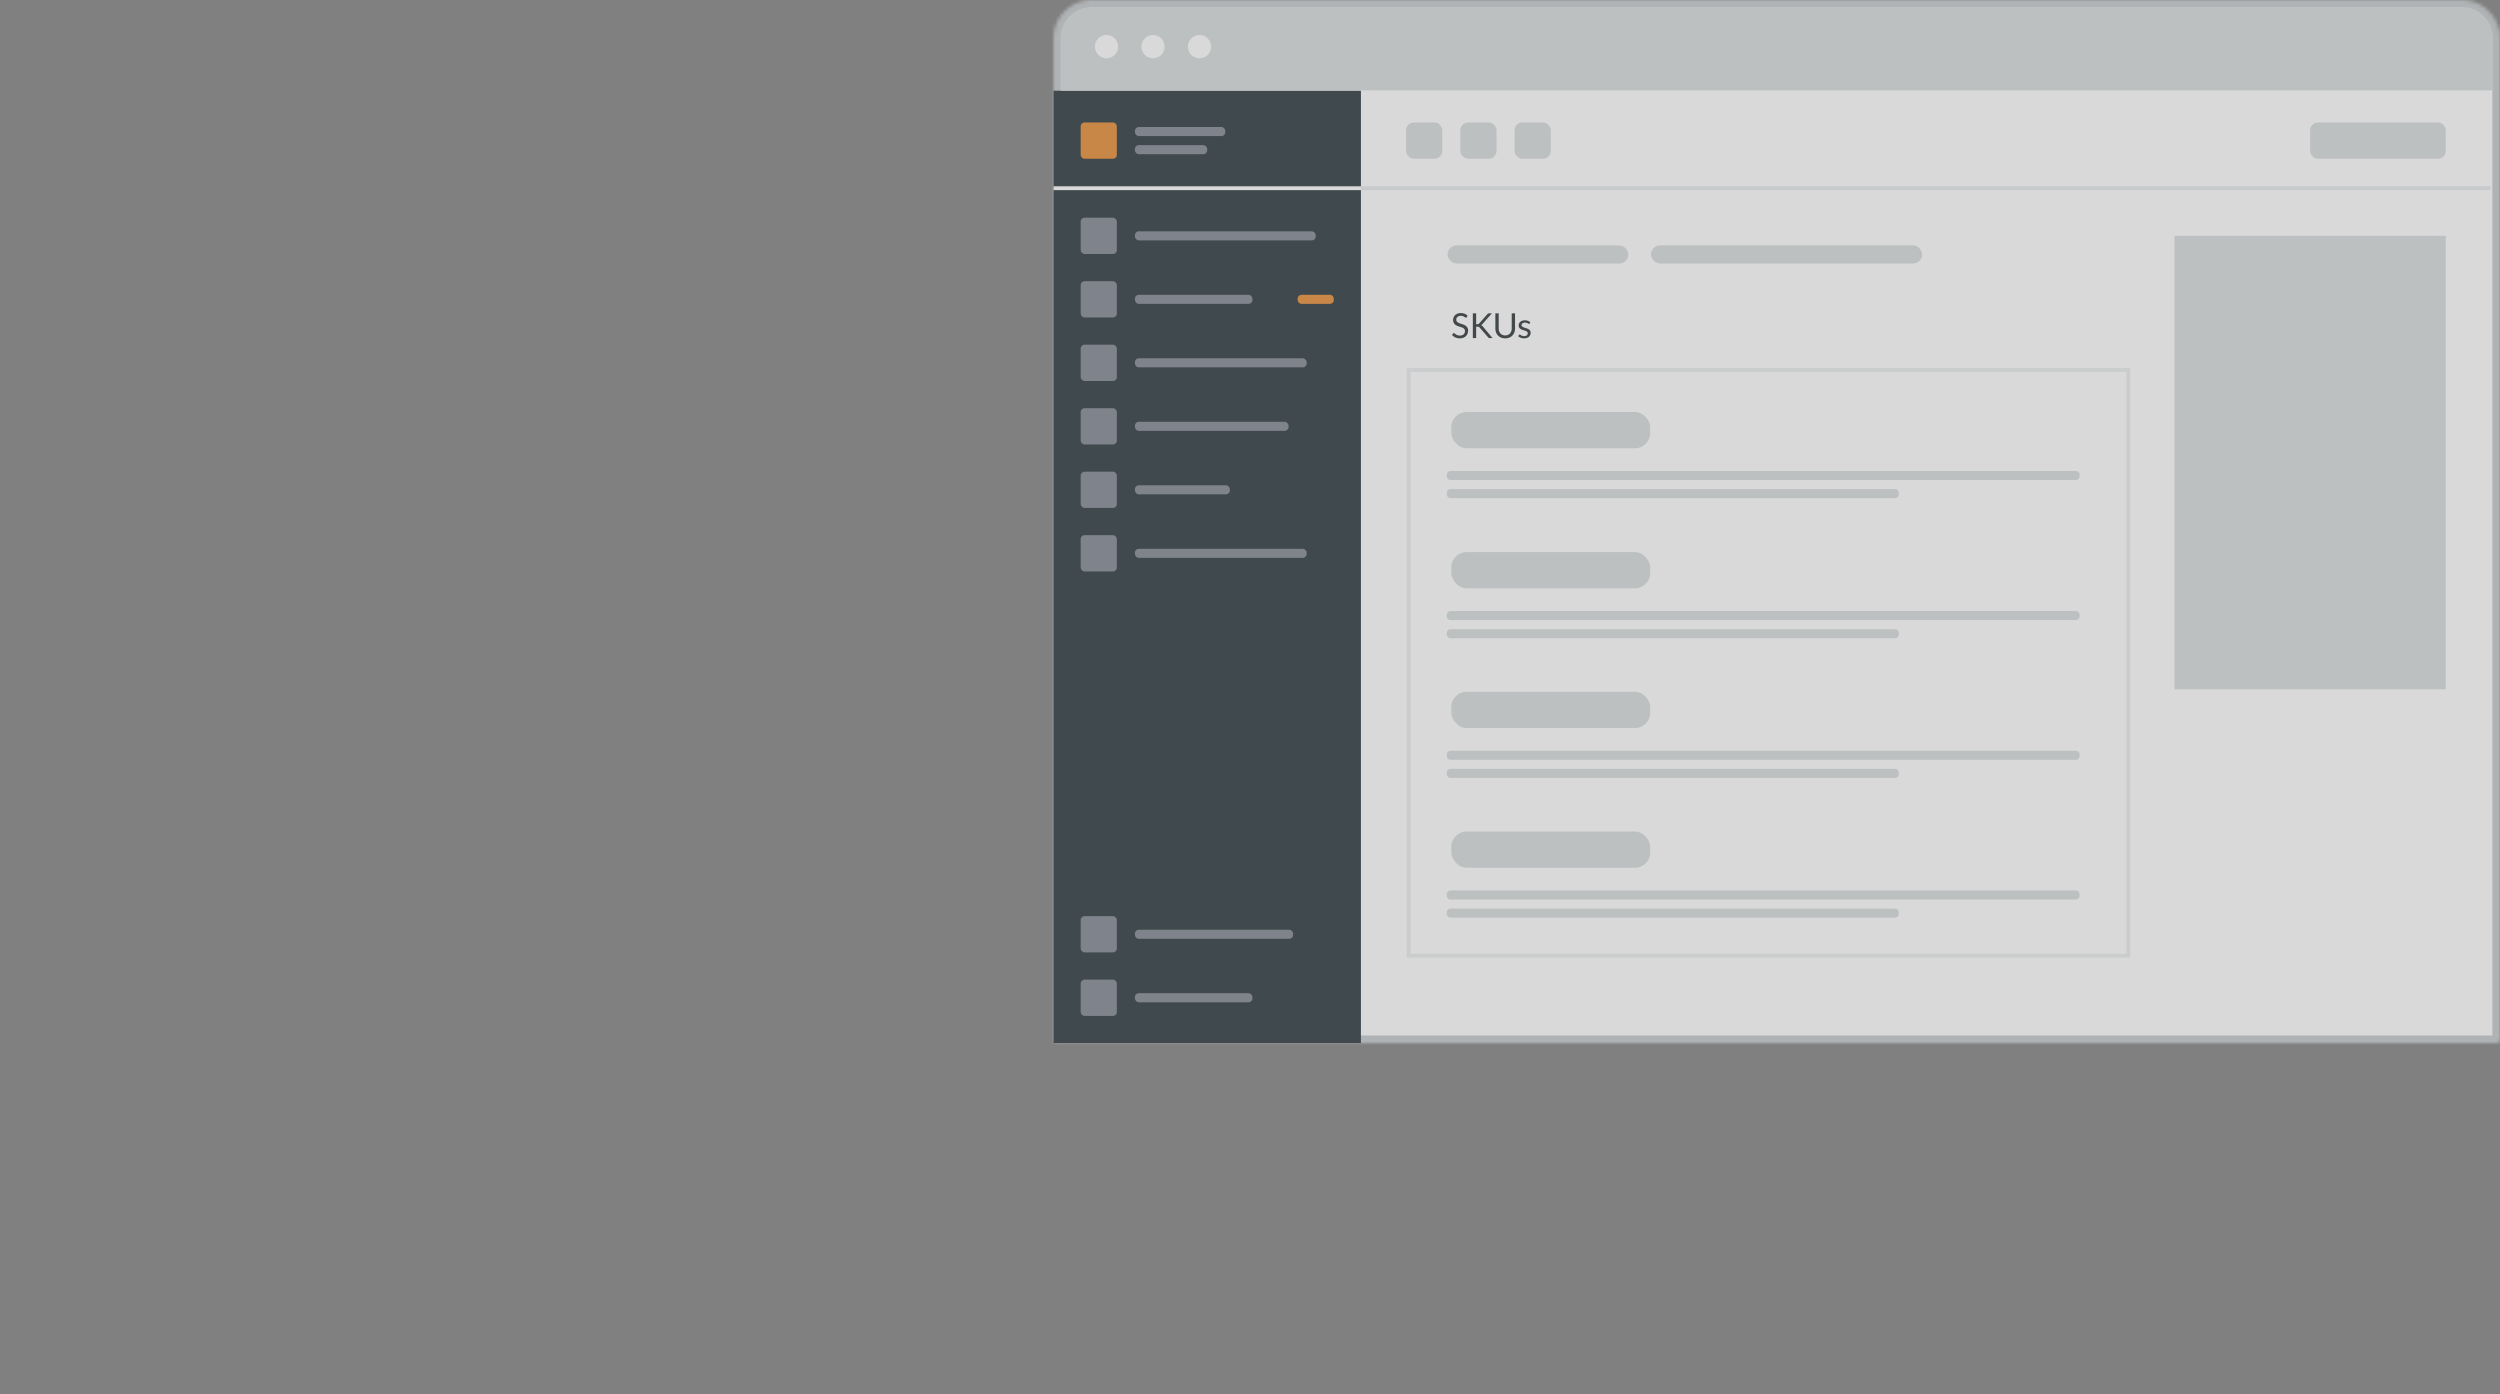 <svg width="719" height="401" viewBox="0 0 719 401" fill="none" xmlns="http://www.w3.org/2000/svg"><rect x="0" y="0" width="719" height="401" fill="#808080" stroke="none"/><g opacity=".7"><mask id="a" fill="#fff"><path d="M303 11.026C303 4.936 307.936 0 314.026 0h393.948C714.064 0 719 4.936 719 11.026v287.871c0 .609-.494 1.103-1.103 1.103H304.103a1.103 1.103 0 0 1-1.103-1.103V11.026z"/></mask><path d="M303 11.026C303 4.936 307.936 0 314.026 0h393.948C714.064 0 719 4.936 719 11.026v287.871c0 .609-.494 1.103-1.103 1.103H304.103a1.103 1.103 0 0 1-1.103-1.103V11.026z" fill="#fff" stroke="#C5C9CC" stroke-width="4.41" mask="url(#a)"/><path fill="#fff" stroke="#EBEDEE" stroke-width="1.103" d="M405.141 106.401h206.961v168.453H405.141z"/><path fill-rule="evenodd" clip-rule="evenodd" d="M416.1 136.547c0-.609.494-1.103 1.103-1.103h179.794c.609 0 1.103.494 1.103 1.103v.403c0 .609-.494 1.103-1.103 1.103H417.203a1.103 1.103 0 0 1-1.103-1.103v-.403zm0 5.217c0-.609.494-1.102 1.103-1.102h127.794c.609 0 1.103.493 1.103 1.102v.404c0 .609-.494 1.102-1.103 1.102H417.203a1.102 1.102 0 0 1-1.103-1.102v-.404z" fill="#D7DBDD"/><rect x="417.4" y="118.488" width="57.2" height="10.435" rx="4.41" fill="#D7DBDD"/><path fill-rule="evenodd" clip-rule="evenodd" d="M625.4 67.826h78V198.26h-78V67.826z" fill="#D7DBDD"/><rect x="416.312" y="70.567" width="52" height="5.217" rx="2.609" fill="#D7DBDD"/><rect x="474.812" y="70.567" width="78" height="5.217" rx="2.609" fill="#D7DBDD"/><path d="M421.833 91.23a.36.36 0 0 1-.099.114.21.21 0 0 1-.124.034c-.056 0-.122-.028-.198-.084a2.956 2.956 0 0 0-.288-.184 2.11 2.11 0 0 0-.412-.188 1.746 1.746 0 0 0-.58-.084c-.215 0-.406.03-.571.089a1.225 1.225 0 0 0-.412.233.975.975 0 0 0-.248.352 1.096 1.096 0 0 0-.084.432c0 .198.048.364.144.496.099.13.228.24.387.333.162.092.344.173.545.243.205.066.414.135.626.208.215.073.423.155.625.248.205.09.387.204.545.343.163.138.292.309.387.51.1.202.149.45.149.745 0 .31-.053.604-.158.878a2.01 2.01 0 0 1-.467.71c-.202.201-.451.36-.749.476-.294.116-.63.174-1.007.174-.463 0-.883-.083-1.26-.249a2.982 2.982 0 0 1-.968-.68l.278-.456a.344.344 0 0 1 .094-.09.23.23 0 0 1 .129-.039c.043 0 .091.018.144.055.056.033.119.076.189.129.069.053.148.11.238.173a2.011 2.011 0 0 0 .694.308c.146.033.31.05.492.05.228 0 .431-.032.61-.095a1.27 1.27 0 0 0 .451-.263c.126-.115.222-.253.288-.411a1.37 1.37 0 0 0 .099-.531c0-.215-.049-.39-.149-.526a1.163 1.163 0 0 0-.382-.348 2.557 2.557 0 0 0-.545-.233 67.941 67.941 0 0 0-.626-.198 7.196 7.196 0 0 1-.625-.238 2.003 2.003 0 0 1-.545-.348 1.625 1.625 0 0 1-.387-.53 1.945 1.945 0 0 1-.144-.794c0-.252.048-.495.144-.73a1.91 1.91 0 0 1 .426-.625c.189-.182.419-.327.69-.437a2.54 2.54 0 0 1 .943-.163c.397 0 .757.063 1.081.188.328.126.615.308.864.546l-.234.457zm2.709 2.004h.362a.847.847 0 0 0 .303-.045.556.556 0 0 0 .208-.163l2.367-2.68a.573.573 0 0 1 .208-.178.65.65 0 0 1 .268-.05h.814l-2.709 3.061c-.066.08-.131.146-.193.199a.942.942 0 0 1-.194.124c.089.03.17.074.243.134.073.056.144.13.214.223l2.828 3.37h-.834c-.063 0-.117-.004-.164-.01a.51.51 0 0 1-.114-.04.588.588 0 0 1-.089-.065 1.305 1.305 0 0 1-.07-.09l-2.451-2.823a.567.567 0 0 0-.213-.173.842.842 0 0 0-.347-.055h-.437v3.255h-.957v-7.11h.957v3.116zm8.357 3.23c.294 0 .557-.05.789-.149.231-.1.426-.238.585-.417.162-.178.284-.392.367-.64a2.48 2.48 0 0 0 .129-.818v-4.322h.958v4.322c0 .41-.066.79-.199 1.14a2.63 2.63 0 0 1-.56.914 2.56 2.56 0 0 1-.889.6 3.05 3.05 0 0 1-1.18.219c-.437 0-.831-.073-1.181-.219a2.596 2.596 0 0 1-.893-.6 2.682 2.682 0 0 1-.566-.913 3.28 3.28 0 0 1-.193-1.141v-4.322h.957v4.317c0 .297.041.57.124.818.086.248.209.462.367.64.162.18.359.32.591.422.235.1.499.149.794.149zm7.03-3.433a.196.196 0 0 1-.184.109.346.346 0 0 1-.169-.055 2.915 2.915 0 0 0-.233-.119 1.786 1.786 0 0 0-.322-.124 1.494 1.494 0 0 0-.447-.06c-.149 0-.283.02-.402.06a.957.957 0 0 0-.307.154.718.718 0 0 0-.194.233.623.623 0 0 0-.064.283.48.48 0 0 0 .109.322c.076.086.175.16.297.224.123.063.262.119.417.168.156.047.314.098.477.154.165.053.325.113.481.179.155.066.294.149.417.248.122.1.22.221.292.367.076.142.114.314.114.516 0 .232-.041.447-.124.645a1.423 1.423 0 0 1-.367.511 1.79 1.79 0 0 1-.595.337 2.447 2.447 0 0 1-.814.124c-.35 0-.668-.056-.953-.168a2.465 2.465 0 0 1-.724-.442l.208-.337a.304.304 0 0 1 .095-.1.252.252 0 0 1 .139-.034c.059 0 .122.023.188.07.066.046.146.097.238.153a1.58 1.58 0 0 0 .854.223c.172 0 .322-.021.451-.064a.983.983 0 0 0 .323-.184.79.79 0 0 0 .253-.58.51.51 0 0 0-.114-.343.877.877 0 0 0-.293-.233 2.14 2.14 0 0 0-.422-.168l-.481-.154a6.378 6.378 0 0 1-.481-.179 1.746 1.746 0 0 1-.417-.258 1.2 1.2 0 0 1-.298-.377 1.265 1.265 0 0 1-.109-.55c0-.192.04-.376.119-.551a1.33 1.33 0 0 1 .347-.467c.153-.135.339-.243.561-.322.222-.08.475-.12.759-.12.331 0 .627.053.888.16.265.102.493.244.685.426l-.198.323z" fill="#2A3134"/><path fill-rule="evenodd" clip-rule="evenodd" d="M416.1 176.834c0-.609.494-1.103 1.103-1.103h179.794c.609 0 1.103.494 1.103 1.103v.403c0 .609-.494 1.103-1.103 1.103H417.202a1.103 1.103 0 0 1-1.102-1.103v-.403zm0 5.217c0-.609.494-1.102 1.103-1.102h127.794c.609 0 1.103.493 1.103 1.102v.404c0 .609-.494 1.102-1.103 1.102H417.203a1.102 1.102 0 0 1-1.103-1.102v-.404z" fill="#D7DBDD"/><rect x="417.4" y="158.775" width="57.2" height="10.435" rx="4.41" fill="#D7DBDD"/><path fill-rule="evenodd" clip-rule="evenodd" d="M416.1 217.018c0-.609.494-1.103 1.103-1.103h179.794c.609 0 1.103.494 1.103 1.103v.403c0 .609-.494 1.103-1.103 1.103H417.202a1.103 1.103 0 0 1-1.102-1.103v-.403zm0 5.217c0-.609.494-1.103 1.103-1.103h127.794c.609 0 1.103.494 1.103 1.103v.403c0 .609-.494 1.103-1.103 1.103H417.203a1.103 1.103 0 0 1-1.103-1.103v-.403z" fill="#D7DBDD"/><rect x="417.4" y="198.958" width="57.2" height="10.435" rx="4.41" fill="#D7DBDD"/><path fill-rule="evenodd" clip-rule="evenodd" d="M416.1 257.201c0-.609.494-1.102 1.103-1.102h179.794c.609 0 1.103.493 1.103 1.102v.404c0 .609-.494 1.102-1.103 1.102H417.202a1.102 1.102 0 0 1-1.102-1.102v-.404zm0 5.218c0-.609.494-1.103 1.103-1.103h127.794c.609 0 1.103.494 1.103 1.103v.403c0 .609-.494 1.103-1.103 1.103H417.203a1.103 1.103 0 0 1-1.103-1.103v-.403z" fill="#D7DBDD"/><rect x="417.4" y="239.142" width="57.2" height="10.435" rx="4.41" fill="#D7DBDD"/><path fill-rule="evenodd" clip-rule="evenodd" d="M303 26.087h88.4V300H303V26.087z" fill="#253238"/><rect x="310.8" y="263.478" width="10.4" height="10.435" rx="1.103" fill="#7F8490"/><rect x="326.4" y="267.391" width="45.5" height="2.609" rx="1.103" fill="#7F8490"/><rect x="310.8" y="281.739" width="10.4" height="10.435" rx="1.103" fill="#7F8490"/><rect x="326.4" y="285.652" width="33.8" height="2.609" rx="1.103" fill="#7F8490"/><path d="M303.552 54.13h87.801" stroke="#fff" stroke-width="1.103" stroke-linecap="square"/><rect x="310.8" y="35.218" width="10.4" height="10.435" rx="1.103" fill="#E78A2F"/><rect x="326.4" y="36.522" width="26" height="2.609" rx="1.103" fill="#7F8490"/><rect x="326.4" y="41.739" width="20.8" height="2.609" rx="1.103" fill="#7F8490"/><rect x="310.8" y="62.609" width="10.4" height="10.435" rx="1.103" fill="#7F8490"/><rect x="326.4" y="66.522" width="52" height="2.609" rx="1.103" fill="#7F8490"/><rect x="310.8" y="80.87" width="10.4" height="10.435" rx="1.103" fill="#7F8490"/><rect x="326.4" y="84.783" width="33.8" height="2.609" rx="1.103" fill="#7F8490"/><rect x="373.2" y="84.783" width="10.4" height="2.609" rx="1.103" fill="#E78A2F"/><rect x="310.8" y="99.131" width="10.4" height="10.435" rx="1.103" fill="#7F8490"/><rect x="326.4" y="103.044" width="49.4" height="2.609" rx="1.103" fill="#7F8490"/><rect x="310.8" y="153.913" width="10.4" height="10.435" rx="1.103" fill="#7F8490"/><rect x="326.4" y="157.826" width="49.4" height="2.609" rx="1.103" fill="#7F8490"/><rect x="310.8" y="135.652" width="10.4" height="10.435" rx="1.103" fill="#7F8490"/><rect x="326.4" y="139.565" width="27.3" height="2.609" rx="1.103" fill="#7F8490"/><rect x="310.8" y="117.391" width="10.4" height="10.435" rx="1.103" fill="#7F8490"/><rect x="326.4" y="121.305" width="44.2" height="2.609" rx="1.103" fill="#7F8490"/><rect x="404.4" y="35.217" width="10.4" height="10.435" rx="2.205" fill="#D7DBDD"/><rect x="420" y="35.217" width="10.4" height="10.435" rx="2.205" fill="#D7DBDD"/><rect x="435.6" y="35.217" width="10.4" height="10.435" rx="2.205" fill="#D7DBDD"/><rect x="664.4" y="35.217" width="39" height="10.435" rx="2.205" fill="#D7DBDD"/><path d="M305 11a9 9 0 0 1 9-9h394a9 9 0 0 1 9 9v15H305V11z" fill="#D7DBDD"/><ellipse cx="318.229" cy="13.416" rx="3.343" ry="3.354" fill="#fff"/><ellipse cx="331.6" cy="13.416" rx="3.343" ry="3.354" fill="#fff"/><ellipse cx="344.972" cy="13.416" rx="3.343" ry="3.354" fill="#fff"/><path d="M391.937 54.13H715.75" stroke="#E4E9EB" stroke-width="1.103" stroke-linecap="square"/></g></svg>